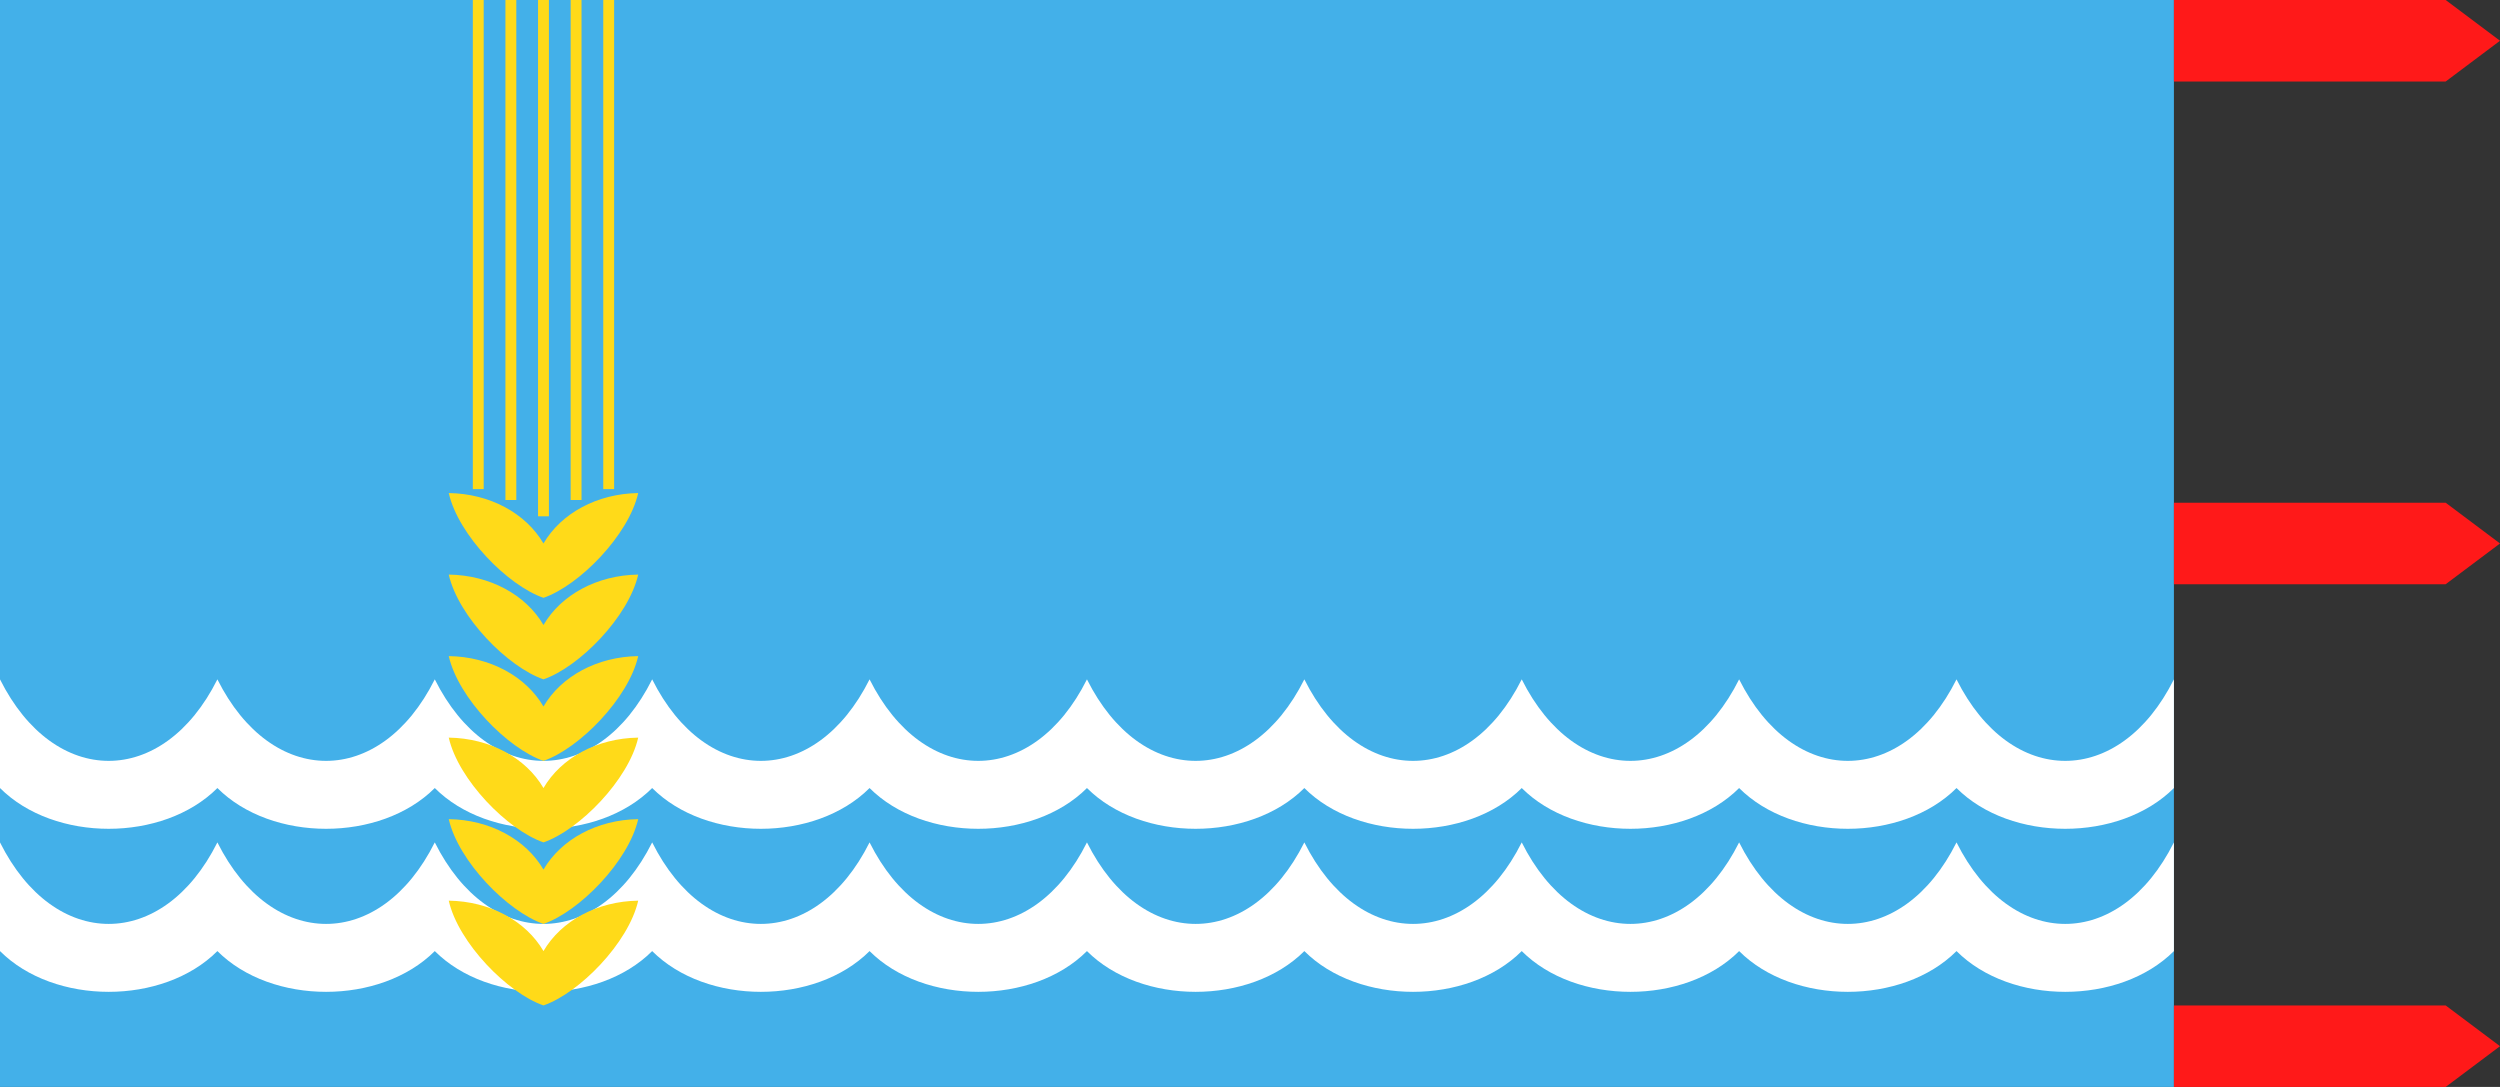 <?xml version="1.0" encoding="UTF-8" standalone="no"?>
<!-- Created with Inkscape (http://www.inkscape.org/) -->

<svg
   xmlns:dc="http://purl.org/dc/elements/1.1/"
   xmlns:cc="http://creativecommons.org/ns#"
   xmlns:rdf="http://www.w3.org/1999/02/22-rdf-syntax-ns#"
   xmlns:svg="http://www.w3.org/2000/svg"
   xmlns="http://www.w3.org/2000/svg"
   xmlns:xlink="http://www.w3.org/1999/xlink"
   xmlns:sodipodi="http://sodipodi.sourceforge.net/DTD/sodipodi-0.dtd"
   xmlns:inkscape="http://www.inkscape.org/namespaces/inkscape"
   width="2300"
   height="1000"
   viewBox="0 0 2300 1000"
   id="svg2"
   version="1.1"
   inkscape:version="0.91 r13725"
   sodipodi:docname="Mn flag selenge aimag 1999.svg">
  <rect x="0" y="0" width="2300" height="1000" fill="#333333" stroke="none"/>
  <title
     id="title4230">Flag of Selenge Aimag, 1999</title>
  <defs
     id="defs4" />
  <sodipodi:namedview
     id="base"
     pagecolor="#ffffff"
     bordercolor="#666666"
     borderopacity="1.0"
     inkscape:pageopacity="0.0"
     inkscape:pageshadow="2"
     inkscape:zoom="0.35355339"
     inkscape:cx="1235.1942"
     inkscape:cy="717.90018"
     inkscape:document-units="px"
     inkscape:current-layer="layer2"
     showgrid="true"
     units="px"
     inkscape:showpageshadow="false"
     inkscape:window-width="1440"
     inkscape:window-height="810"
     inkscape:window-x="47"
     inkscape:window-y="52"
     inkscape:window-maximized="0"
     inkscape:snap-global="true"
     inkscape:object-nodes="true">
    <inkscape:grid
       type="xygrid"
       id="grid4152"
       spacingx="50"
       spacingy="12.5" />
  </sodipodi:namedview>
  <g
     inkscape:groupmode="layer"
     id="layer2"
     inkscape:label="background"
     style="display:inline"
     sodipodi:insensitive="true">
    <rect
       style="opacity:1;fill:#43b0e9;fill-opacity:1;stroke:none;stroke-width:10;stroke-linecap:butt;stroke-linejoin:round;stroke-miterlimit:4;stroke-dasharray:none;stroke-opacity:1"
       id="rect4224"
       width="2000"
       height="1000"
       x="0"
       y="-3.0517578e-005" />
  </g>
  <g
     inkscape:groupmode="layer"
     id="layer3"
     inkscape:label="water"
     style="opacity:1"
     sodipodi:insensitive="true">
    <path
       style="fill:#ffffff;fill-opacity:1;fill-rule:evenodd;stroke:none;stroke-width:1px;stroke-linecap:butt;stroke-linejoin:miter;stroke-opacity:1"
       d="m 0,625 0,100 c 50,50 150,50 200,0 50,50 150,50 200,0 50,50 150,50 200,0 50,50 150,50 200,0 50,50 150,50 200,0 50,50 150,50 200,0 50,50 150,50 200,0 50,50 150,50 200,0 50,50 150,50 200,0 50,50 150,50 200,0 l 0,-100 c -50,100 -150,100 -200,0 -50,100 -150,100 -200,0 -50,100 -150,100 -200,0 -50,100 -150,100 -200,0 -50,100 -150,100 -200,0 C 950,725 850,725 800,625 750,725 650,725 600,625 550,725 450,725 400,625 350,725 250,725 200,625 150,725 50,725 0,625 Z"
       id="path4156"
       transform="translate(0,-3.0517578e-5)"
       inkscape:connector-curvature="0" />
    <use
       x="0"
       y="0"
       xlink:href="#path4156"
       id="use4222"
       transform="translate(0,150)"
       width="100%"
       height="100%" />
  </g>
  <g
     inkscape:groupmode="layer"
     id="layer4"
     inkscape:label="grain"
     style="opacity:1"
     sodipodi:insensitive="true">
    <path
       sodipodi:nodetypes="ccccc"
       inkscape:connector-curvature="0"
       id="path4188"
       d="M 412.854,828.609 C 421.679,867.498 467.179,913.692 500,925 532.821,913.692 578.321,867.498 587.146,828.609 549.362,829.161 516.272,847.144 500,875 483.728,847.144 450.638,829.161 412.854,828.609 Z"
       style="fill:#ffda19;fill-opacity:1;fill-rule:evenodd;stroke:none;stroke-width:1px;stroke-linecap:butt;stroke-linejoin:miter;stroke-opacity:1"
       transform="translate(0,-3.0517578e-5)" />
    <use
       x="0"
       y="0"
       xlink:href="#path4188"
       id="use4198"
       transform="translate(0,-75)"
       width="100%"
       height="100%" />
    <use
       x="0"
       y="0"
       xlink:href="#path4188"
       id="use4202"
       transform="translate(0,-150)"
       width="100%"
       height="100%" />
    <use
       x="0"
       y="0"
       xlink:href="#use4198"
       id="use4204"
       transform="translate(0,-150)"
       width="100%"
       height="100%" />
    <use
       x="0"
       y="0"
       xlink:href="#use4202"
       id="use4208"
       transform="translate(0,-150)"
       width="100%"
       height="100%" />
    <use
       x="0"
       y="0"
       xlink:href="#use4204"
       id="use4210"
       transform="translate(0,-150)"
       width="100%"
       height="100%" />
    <path
       style="fill:none;fill-rule:evenodd;stroke:#ffda19;stroke-width:10;stroke-linecap:butt;stroke-linejoin:miter;stroke-miterlimit:4;stroke-dasharray:none;stroke-opacity:1"
       d="M 500,475 500,-3.0517578e-5"
       id="path4212"
       inkscape:connector-curvature="0" />
    <path
       inkscape:connector-curvature="0"
       id="path4214"
       d="M 530,460 530,-3.0517578e-5"
       style="fill:none;fill-rule:evenodd;stroke:#ffda19;stroke-width:10;stroke-linecap:butt;stroke-linejoin:miter;stroke-miterlimit:4;stroke-dasharray:none;stroke-opacity:1"
       sodipodi:nodetypes="cc" />
    <path
       style="fill:none;fill-rule:evenodd;stroke:#ffda19;stroke-width:10;stroke-linecap:butt;stroke-linejoin:miter;stroke-miterlimit:4;stroke-dasharray:none;stroke-opacity:1"
       d="M 560,450 560,-3.0517578e-5"
       id="path4216"
       inkscape:connector-curvature="0"
       sodipodi:nodetypes="cc" />
    <path
       inkscape:connector-curvature="0"
       id="path4218"
       d="M 470,460 470,-3.0517578e-5"
       style="fill:none;fill-rule:evenodd;stroke:#ffda19;stroke-width:10;stroke-linecap:butt;stroke-linejoin:miter;stroke-miterlimit:4;stroke-dasharray:none;stroke-opacity:1"
       sodipodi:nodetypes="cc" />
    <path
       style="fill:none;fill-rule:evenodd;stroke:#ffda19;stroke-width:10;stroke-linecap:butt;stroke-linejoin:miter;stroke-miterlimit:4;stroke-dasharray:none;stroke-opacity:1"
       d="M 440,450 440,-3.0517578e-5"
       id="path4220"
       inkscape:connector-curvature="0"
       sodipodi:nodetypes="cc" />
  </g>
  <g
     inkscape:groupmode="layer"
     id="layer5"
     inkscape:label="tassel"
     style="display:inline"
     sodipodi:insensitive="true">
    <path
       style="fill:#ff1919;fill-opacity:1;fill-rule:evenodd;stroke:none;stroke-width:1px;stroke-linecap:butt;stroke-linejoin:miter;stroke-opacity:1"
       d="m 2000,537.5 250,0 50,-37.5 -50,-37.5 -250,0 z"
       id="path4233"
       inkscape:connector-curvature="0"
       sodipodi:nodetypes="cccccc" />
    <use
       x="0"
       y="0"
       xlink:href="#path4233"
       id="use4244"
       width="100%"
       height="100%"
       transform="translate(0,462.5)" />
    <use
       x="0"
       y="0"
       xlink:href="#path4233"
       id="use4248"
       transform="translate(0,-462.5)"
       width="100%"
       height="100%" />
  </g>
</svg>
